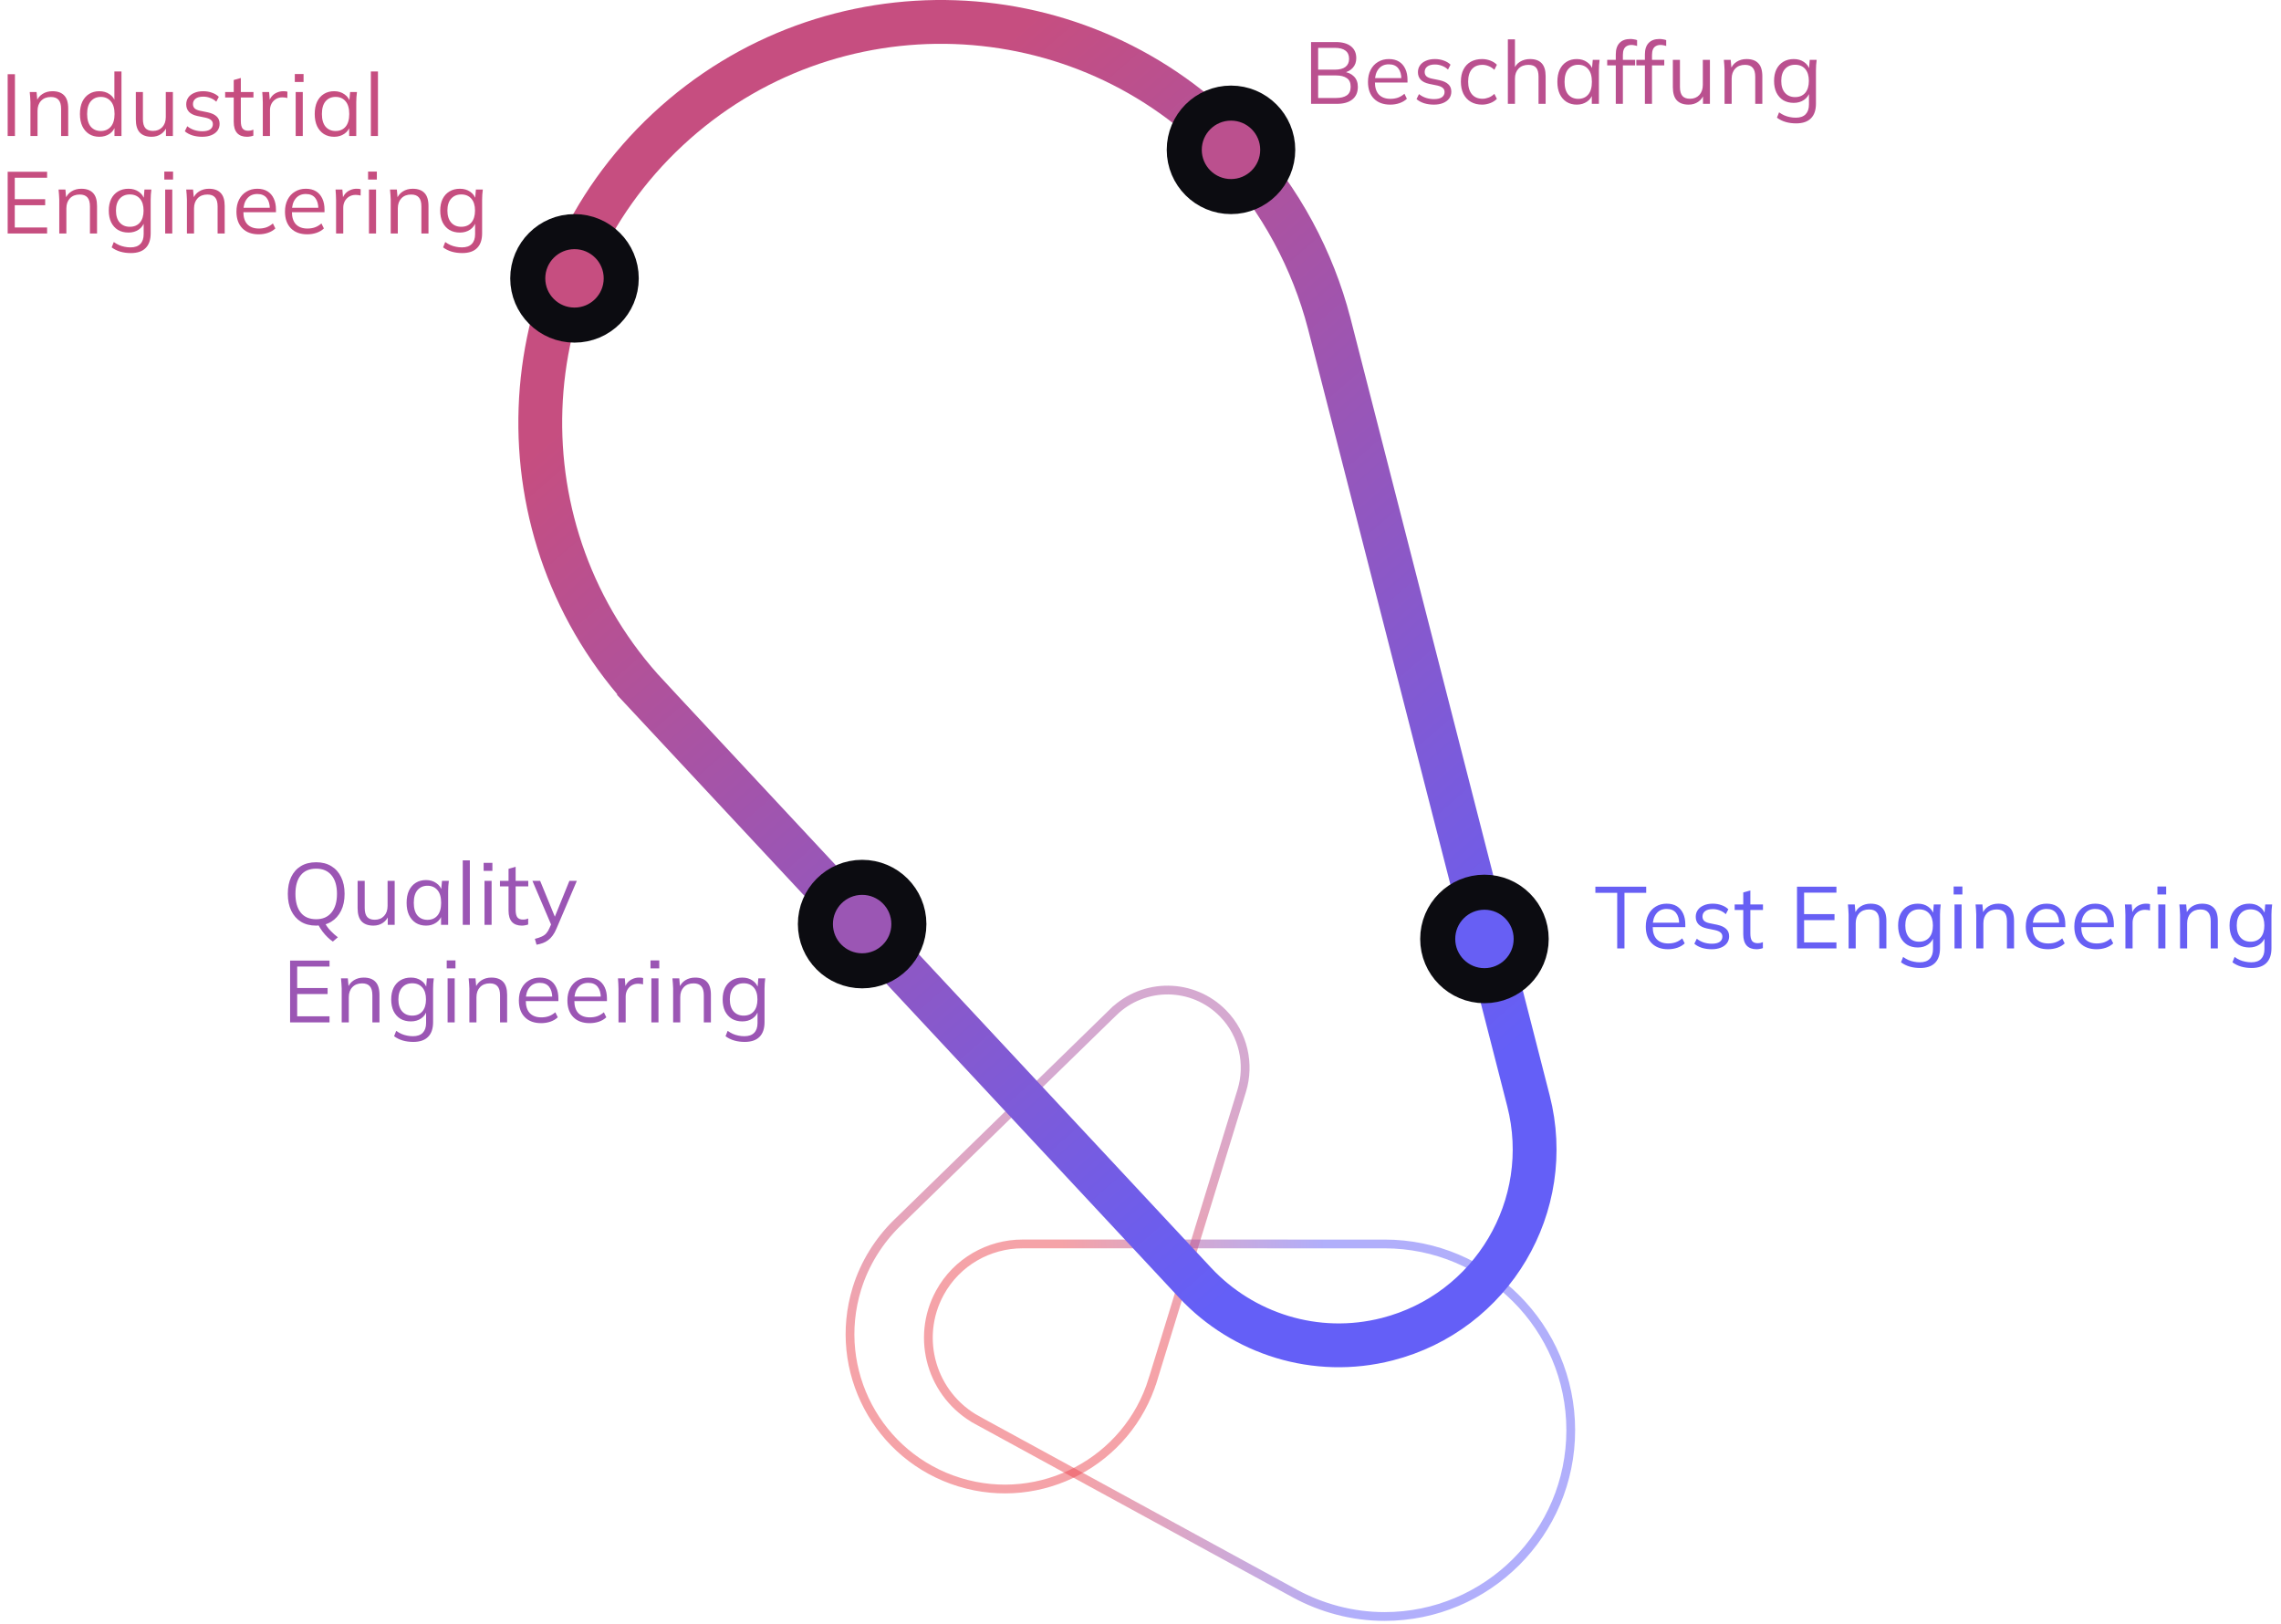 <svg width="608" height="433" viewBox="0 0 608 433" fill="none" xmlns="http://www.w3.org/2000/svg">
<g clip-path="url(#clip0_3201_15030)">
<path opacity="0.5" d="M296.748 269.794L295.933 268.957L296.748 269.794C304.934 261.809 318.043 261.972 326.028 270.158C331.493 275.761 333.132 283.703 330.996 290.704L330.895 291.034L307.301 367.762L308.417 368.106L307.301 367.762C300.602 389.549 277.508 401.78 255.722 395.08C233.935 388.38 221.704 365.287 228.403 343.501C230.488 336.721 234.303 330.736 239.036 326.085C239.037 326.085 239.037 326.084 239.038 326.084L296.748 269.794Z" stroke="url(#paint0_linear_3201_15030)" stroke-width="2.336"/>
<path opacity="0.5" d="M250.52 344.618L250.52 344.618C255.052 336.314 263.644 331.602 272.49 331.582L369.033 331.589C396.455 331.591 418.685 353.823 418.682 381.246C418.68 408.669 396.448 430.898 369.025 430.895C360.491 430.895 352.261 428.624 345.239 424.826C345.238 424.825 345.238 424.825 345.237 424.825L260.498 378.575L259.938 379.6L260.498 378.575C248.366 371.954 243.898 356.75 250.52 344.618Z" stroke="url(#paint1_linear_3201_15030)" stroke-width="2.336"/>
<path d="M318.618 341.992L318.242 341.591L172.695 185.486L168.424 189.468L172.695 185.486C132.468 142.342 134.834 74.755 177.978 34.528C221.121 -5.699 288.709 -3.333 328.936 39.811C341.446 53.23 349.955 69.513 354.283 86.143C354.283 86.146 354.284 86.149 354.285 86.151L407.408 293.426C414.568 321.364 397.724 349.815 369.786 356.975C350.673 361.874 331.249 355.476 318.618 341.992Z" stroke="url(#paint2_linear_3201_15030)" stroke-width="11.679"/>
<path d="M349.46 27.68L349.46 11.212L356.047 11.212C357.791 11.212 359.138 11.586 360.088 12.333C361.038 13.081 361.513 14.139 361.513 15.51C361.513 16.538 361.201 17.394 360.579 18.079C359.971 18.765 359.123 19.216 358.032 19.434L358.032 19.107C359.247 19.247 360.197 19.668 360.882 20.368C361.583 21.054 361.933 21.98 361.933 23.148C361.933 24.612 361.443 25.733 360.462 26.512C359.496 27.29 358.126 27.68 356.351 27.68L349.46 27.68ZM351.352 26.115L356.164 26.115C357.347 26.115 358.282 25.889 358.967 25.437C359.668 24.97 360.018 24.199 360.018 23.125C360.018 22.035 359.668 21.264 358.967 20.812C358.282 20.345 357.347 20.111 356.164 20.111L351.352 20.111L351.352 26.115ZM351.352 18.57L355.767 18.57C357.044 18.57 358.001 18.321 358.64 17.822C359.278 17.324 359.597 16.608 359.597 15.673C359.597 14.708 359.278 13.984 358.64 13.501C358.001 13.003 357.044 12.754 355.767 12.754L351.352 12.754L351.352 18.57ZM370.569 27.89C368.731 27.89 367.283 27.36 366.224 26.302C365.165 25.227 364.636 23.74 364.636 21.84C364.636 20.61 364.869 19.543 365.336 18.64C365.804 17.721 366.458 17.013 367.299 16.514C368.139 16 369.105 15.743 370.195 15.743C371.269 15.743 372.173 15.969 372.905 16.421C373.636 16.872 374.197 17.519 374.586 18.36C374.976 19.185 375.17 20.166 375.17 21.303L375.17 22.004L366.084 22.004L366.084 20.812L373.932 20.812L373.535 21.116C373.535 19.87 373.255 18.897 372.694 18.196C372.134 17.495 371.301 17.145 370.195 17.145C369.027 17.145 368.116 17.558 367.462 18.383C366.808 19.193 366.481 20.291 366.481 21.677L366.481 21.887C366.481 23.351 366.839 24.464 367.555 25.227C368.287 25.974 369.307 26.348 370.615 26.348C371.316 26.348 371.97 26.247 372.578 26.045C373.2 25.827 373.792 25.476 374.353 24.993L375.007 26.325C374.493 26.823 373.839 27.212 373.045 27.493C372.266 27.758 371.441 27.89 370.569 27.89ZM382.2 27.89C381.266 27.89 380.394 27.765 379.584 27.516C378.774 27.251 378.104 26.886 377.575 26.418L378.229 25.087C378.805 25.538 379.428 25.873 380.098 26.091C380.783 26.309 381.491 26.418 382.223 26.418C383.158 26.418 383.858 26.255 384.326 25.928C384.808 25.585 385.05 25.118 385.05 24.526C385.05 24.075 384.894 23.716 384.583 23.452C384.287 23.172 383.796 22.953 383.111 22.798L380.939 22.354C379.942 22.136 379.195 21.77 378.696 21.256C378.198 20.727 377.949 20.057 377.949 19.247C377.949 18.562 378.128 17.962 378.486 17.449C378.844 16.919 379.366 16.506 380.051 16.211C380.736 15.899 381.538 15.743 382.457 15.743C383.313 15.743 384.1 15.876 384.816 16.14C385.548 16.39 386.155 16.756 386.638 17.238L385.961 18.547C385.494 18.095 384.956 17.76 384.349 17.542C383.757 17.308 383.142 17.192 382.504 17.192C381.585 17.192 380.892 17.378 380.425 17.752C379.973 18.11 379.747 18.585 379.747 19.177C379.747 19.629 379.888 20.003 380.168 20.298C380.464 20.579 380.915 20.789 381.523 20.929L383.695 21.373C384.754 21.607 385.54 21.972 386.054 22.471C386.584 22.953 386.848 23.608 386.848 24.433C386.848 25.134 386.654 25.749 386.264 26.278C385.875 26.792 385.33 27.189 384.629 27.47C383.944 27.75 383.134 27.89 382.2 27.89ZM395.049 27.89C393.897 27.89 392.893 27.641 392.036 27.142C391.195 26.644 390.541 25.936 390.074 25.017C389.622 24.098 389.397 23.008 389.397 21.747C389.397 20.47 389.63 19.387 390.097 18.5C390.565 17.597 391.219 16.911 392.06 16.444C392.916 15.977 393.913 15.743 395.049 15.743C395.797 15.743 396.521 15.876 397.222 16.14C397.938 16.405 398.53 16.779 398.997 17.262L398.32 18.617C397.852 18.165 397.339 17.83 396.778 17.612C396.233 17.394 395.696 17.285 395.166 17.285C393.952 17.285 393.009 17.667 392.34 18.43C391.67 19.193 391.335 20.306 391.335 21.77C391.335 23.218 391.67 24.339 392.34 25.134C393.009 25.928 393.952 26.325 395.166 26.325C395.68 26.325 396.21 26.224 396.755 26.021C397.315 25.819 397.837 25.484 398.32 25.017L398.997 26.348C398.514 26.847 397.915 27.228 397.198 27.493C396.482 27.758 395.766 27.89 395.049 27.89ZM401.92 27.68L401.92 10.488L403.812 10.488L403.812 18.547L403.508 18.547C403.835 17.628 404.38 16.935 405.143 16.468C405.922 15.985 406.817 15.743 407.829 15.743C409.231 15.743 410.274 16.125 410.959 16.888C411.645 17.636 411.987 18.772 411.987 20.298L411.987 27.68L410.095 27.68L410.095 20.415C410.095 19.325 409.877 18.531 409.441 18.033C409.021 17.534 408.335 17.285 407.385 17.285C406.295 17.285 405.423 17.62 404.769 18.29C404.131 18.959 403.812 19.839 403.812 20.929L403.812 27.68L401.92 27.68ZM420.301 27.89C419.258 27.89 418.347 27.648 417.568 27.166C416.79 26.668 416.182 25.967 415.746 25.064C415.326 24.16 415.116 23.078 415.116 21.817C415.116 20.54 415.326 19.45 415.746 18.547C416.182 17.643 416.79 16.95 417.568 16.468C418.347 15.985 419.258 15.743 420.301 15.743C421.36 15.743 422.271 16.016 423.034 16.561C423.813 17.09 424.327 17.815 424.576 18.733L424.296 18.733L424.553 15.954L426.375 15.954C426.328 16.405 426.281 16.865 426.234 17.332C426.203 17.783 426.188 18.227 426.188 18.663L426.188 27.68L424.296 27.68L424.296 24.923L424.553 24.923C424.303 25.842 423.79 26.566 423.011 27.096C422.232 27.625 421.329 27.89 420.301 27.89ZM420.675 26.348C421.796 26.348 422.684 25.967 423.338 25.204C423.992 24.425 424.319 23.296 424.319 21.817C424.319 20.322 423.992 19.193 423.338 18.43C422.684 17.651 421.796 17.262 420.675 17.262C419.569 17.262 418.682 17.651 418.012 18.43C417.358 19.193 417.031 20.322 417.031 21.817C417.031 23.296 417.358 24.425 418.012 25.204C418.682 25.967 419.569 26.348 420.675 26.348ZM430.687 27.68L430.687 17.425L428.398 17.425L428.398 15.954L431.201 15.954L430.687 16.444L430.687 14.482C430.687 13.158 431.022 12.146 431.691 11.445C432.361 10.745 433.319 10.394 434.564 10.394C434.876 10.394 435.195 10.425 435.522 10.488C435.865 10.534 436.145 10.605 436.363 10.698L436.363 12.263C436.176 12.185 435.942 12.123 435.662 12.076C435.397 12.014 435.125 11.983 434.845 11.983C434.362 11.983 433.949 12.084 433.607 12.286C433.264 12.473 433.007 12.761 432.836 13.151C432.664 13.54 432.579 14.038 432.579 14.646L432.579 16.351L432.275 15.954L435.849 15.954L435.849 17.425L432.579 17.425L432.579 27.68L430.687 27.68ZM438.448 27.68L438.448 17.425L436.159 17.425L436.159 15.954L438.962 15.954L438.448 16.444L438.448 14.482C438.448 13.158 438.783 12.146 439.452 11.445C440.122 10.745 441.08 10.394 442.326 10.394C442.637 10.394 442.956 10.425 443.283 10.488C443.626 10.534 443.906 10.605 444.124 10.698L444.124 12.263C443.937 12.185 443.704 12.123 443.423 12.076C443.159 12.014 442.886 11.983 442.606 11.983C442.123 11.983 441.71 12.084 441.368 12.286C441.025 12.473 440.768 12.761 440.597 13.151C440.426 13.54 440.34 14.038 440.34 14.646L440.34 16.351L440.036 15.954L443.61 15.954L443.61 17.425L440.34 17.425L440.34 27.68L438.448 27.68ZM450.101 27.89C448.715 27.89 447.664 27.508 446.948 26.745C446.247 25.982 445.897 24.814 445.897 23.242L445.897 15.954L447.789 15.954L447.789 23.195C447.789 24.269 448.007 25.064 448.443 25.577C448.879 26.076 449.556 26.325 450.475 26.325C451.503 26.325 452.328 25.99 452.951 25.32C453.574 24.651 453.886 23.755 453.886 22.634L453.886 15.954L455.778 15.954L455.778 27.68L453.932 27.68L453.932 25.04L454.236 25.04C453.909 25.943 453.379 26.644 452.648 27.142C451.931 27.641 451.082 27.89 450.101 27.89ZM459.682 27.68L459.682 18.663C459.682 18.227 459.659 17.783 459.612 17.332C459.581 16.865 459.542 16.405 459.495 15.954L461.317 15.954L461.551 18.523L461.27 18.523C461.613 17.62 462.158 16.935 462.905 16.468C463.668 15.985 464.548 15.743 465.545 15.743C466.931 15.743 467.974 16.117 468.675 16.865C469.391 17.597 469.749 18.757 469.749 20.345L469.749 27.68L467.857 27.68L467.857 20.462C467.857 19.356 467.632 18.554 467.18 18.056C466.744 17.542 466.059 17.285 465.124 17.285C464.034 17.285 463.17 17.62 462.532 18.29C461.893 18.959 461.574 19.855 461.574 20.976L461.574 27.68L459.682 27.68ZM478.764 32.889C477.752 32.889 476.818 32.764 475.961 32.515C475.105 32.266 474.334 31.884 473.649 31.37L474.209 29.945C474.692 30.288 475.167 30.561 475.634 30.763C476.102 30.965 476.584 31.113 477.083 31.207C477.581 31.316 478.11 31.37 478.671 31.37C479.823 31.37 480.695 31.067 481.287 30.459C481.879 29.852 482.175 28.988 482.175 27.867L482.175 24.433L482.408 24.433C482.159 25.352 481.645 26.084 480.867 26.628C480.088 27.158 479.177 27.423 478.134 27.423C477.059 27.423 476.125 27.189 475.331 26.722C474.552 26.239 473.945 25.562 473.509 24.69C473.088 23.802 472.878 22.759 472.878 21.56C472.878 20.376 473.088 19.349 473.509 18.476C473.945 17.604 474.552 16.935 475.331 16.468C476.125 15.985 477.059 15.743 478.134 15.743C479.193 15.743 480.104 16.008 480.867 16.538C481.645 17.067 482.159 17.799 482.408 18.733L482.175 18.5L482.385 15.954L484.23 15.954C484.168 16.405 484.121 16.865 484.09 17.332C484.059 17.783 484.043 18.227 484.043 18.663L484.043 27.61C484.043 29.354 483.592 30.67 482.689 31.557C481.801 32.445 480.493 32.889 478.764 32.889ZM478.484 25.881C479.621 25.881 480.516 25.507 481.17 24.76C481.824 23.997 482.151 22.93 482.151 21.56C482.151 20.189 481.824 19.13 481.17 18.383C480.516 17.636 479.621 17.262 478.484 17.262C477.363 17.262 476.467 17.636 475.798 18.383C475.128 19.13 474.793 20.189 474.793 21.56C474.793 22.93 475.128 23.997 475.798 24.76C476.467 25.507 477.363 25.881 478.484 25.881Z" fill="#BA508F"/>
<path d="M431.063 252.82L431.063 237.988L425.246 237.988L425.246 236.353L438.794 236.353L438.794 237.988L433.001 237.988L433.001 252.82L431.063 252.82ZM444.619 253.031C442.781 253.031 441.333 252.501 440.274 251.442C439.215 250.368 438.685 248.88 438.685 246.981C438.685 245.75 438.919 244.684 439.386 243.781C439.853 242.862 440.507 242.153 441.348 241.655C442.189 241.141 443.155 240.884 444.245 240.884C445.319 240.884 446.223 241.11 446.954 241.561C447.686 242.013 448.247 242.659 448.636 243.5C449.026 244.326 449.22 245.307 449.22 246.443L449.22 247.144L440.134 247.144L440.134 245.953L447.982 245.953L447.585 246.257C447.585 245.011 447.305 244.037 446.744 243.337C446.184 242.636 445.35 242.286 444.245 242.286C443.077 242.286 442.166 242.698 441.512 243.524C440.858 244.333 440.531 245.431 440.531 246.817L440.531 247.027C440.531 248.491 440.889 249.605 441.605 250.368C442.337 251.115 443.357 251.489 444.665 251.489C445.366 251.489 446.02 251.388 446.627 251.185C447.25 250.967 447.842 250.617 448.403 250.134L449.057 251.466C448.543 251.964 447.889 252.353 447.095 252.633C446.316 252.898 445.491 253.031 444.619 253.031ZM456.25 253.031C455.316 253.031 454.443 252.906 453.634 252.657C452.824 252.392 452.154 252.026 451.625 251.559L452.279 250.228C452.855 250.679 453.478 251.014 454.148 251.232C454.833 251.45 455.541 251.559 456.273 251.559C457.208 251.559 457.908 251.395 458.376 251.068C458.858 250.726 459.1 250.259 459.1 249.667C459.1 249.215 458.944 248.857 458.632 248.592C458.337 248.312 457.846 248.094 457.161 247.938L454.989 247.495C453.992 247.277 453.244 246.911 452.746 246.397C452.248 245.867 451.999 245.198 451.999 244.388C451.999 243.703 452.178 243.103 452.536 242.589C452.894 242.06 453.416 241.647 454.101 241.351C454.786 241.04 455.588 240.884 456.507 240.884C457.363 240.884 458.15 241.016 458.866 241.281C459.598 241.53 460.205 241.896 460.688 242.379L460.011 243.687C459.543 243.236 459.006 242.901 458.399 242.683C457.807 242.449 457.192 242.332 456.554 242.332C455.635 242.332 454.942 242.519 454.475 242.893C454.023 243.251 453.797 243.726 453.797 244.318C453.797 244.769 453.937 245.143 454.218 245.439C454.514 245.719 454.965 245.93 455.572 246.07L457.745 246.513C458.804 246.747 459.59 247.113 460.104 247.611C460.634 248.094 460.898 248.748 460.898 249.573C460.898 250.274 460.704 250.889 460.314 251.419C459.925 251.933 459.38 252.33 458.679 252.61C457.994 252.89 457.184 253.031 456.25 253.031ZM468.214 253.031C467.062 253.031 466.182 252.704 465.575 252.049C464.968 251.38 464.664 250.375 464.664 249.036L464.664 242.566L462.375 242.566L462.375 241.094L464.664 241.094L464.664 237.894L466.556 237.357L466.556 241.094L469.92 241.094L469.92 242.566L466.556 242.566L466.556 248.826C466.556 249.76 466.712 250.43 467.023 250.835C467.35 251.224 467.833 251.419 468.471 251.419C468.767 251.419 469.032 251.395 469.266 251.349C469.499 251.286 469.709 251.216 469.896 251.138L469.896 252.727C469.678 252.82 469.413 252.89 469.102 252.937C468.806 252.999 468.51 253.031 468.214 253.031ZM478.991 252.82L478.991 236.353L489.502 236.353L489.502 237.941L480.883 237.941L480.883 243.664L488.988 243.664L488.988 245.275L480.883 245.275L480.883 251.209L489.502 251.209L489.502 252.82L478.991 252.82ZM492.747 252.82L492.747 243.804C492.747 243.368 492.723 242.924 492.676 242.472C492.645 242.005 492.606 241.546 492.56 241.094L494.382 241.094L494.615 243.664L494.335 243.664C494.678 242.761 495.223 242.075 495.97 241.608C496.733 241.125 497.613 240.884 498.61 240.884C499.996 240.884 501.039 241.258 501.74 242.005C502.456 242.737 502.814 243.897 502.814 245.486L502.814 252.82L500.922 252.82L500.922 245.603C500.922 244.497 500.696 243.695 500.245 243.197C499.809 242.683 499.123 242.426 498.189 242.426C497.099 242.426 496.235 242.761 495.596 243.43C494.958 244.1 494.639 244.995 494.639 246.116L494.639 252.82L492.747 252.82ZM511.829 258.029C510.817 258.029 509.883 257.905 509.026 257.656C508.17 257.406 507.399 257.025 506.714 256.511L507.274 255.086C507.757 255.429 508.232 255.701 508.699 255.904C509.166 256.106 509.649 256.254 510.147 256.347C510.646 256.456 511.175 256.511 511.736 256.511C512.888 256.511 513.76 256.207 514.352 255.6C514.944 254.993 515.239 254.128 515.239 253.007L515.239 249.573L515.473 249.573C515.224 250.492 514.71 251.224 513.931 251.769C513.153 252.299 512.242 252.563 511.198 252.563C510.124 252.563 509.19 252.33 508.395 251.863C507.617 251.38 507.009 250.702 506.573 249.83C506.153 248.943 505.943 247.899 505.943 246.7C505.943 245.517 506.153 244.489 506.573 243.617C507.009 242.745 507.617 242.075 508.395 241.608C509.19 241.125 510.124 240.884 511.198 240.884C512.257 240.884 513.168 241.149 513.931 241.678C514.71 242.208 515.224 242.94 515.473 243.874L515.239 243.64L515.45 241.094L517.295 241.094C517.233 241.546 517.186 242.005 517.155 242.472C517.124 242.924 517.108 243.368 517.108 243.804L517.108 252.75C517.108 254.494 516.657 255.81 515.753 256.698C514.866 257.585 513.558 258.029 511.829 258.029ZM511.549 251.022C512.686 251.022 513.581 250.648 514.235 249.9C514.889 249.137 515.216 248.071 515.216 246.7C515.216 245.33 514.889 244.271 514.235 243.524C513.581 242.776 512.686 242.402 511.549 242.402C510.428 242.402 509.532 242.776 508.863 243.524C508.193 244.271 507.858 245.33 507.858 246.7C507.858 248.071 508.193 249.137 508.863 249.9C509.532 250.648 510.428 251.022 511.549 251.022ZM520.975 252.82L520.975 241.094L522.867 241.094L522.867 252.82L520.975 252.82ZM520.741 238.431L520.741 236.306L523.077 236.306L523.077 238.431L520.741 238.431ZM526.774 252.82L526.774 243.804C526.774 243.368 526.751 242.924 526.704 242.472C526.673 242.005 526.634 241.546 526.588 241.094L528.409 241.094L528.643 243.664L528.363 243.664C528.705 242.761 529.25 242.075 529.998 241.608C530.761 241.125 531.641 240.884 532.637 240.884C534.023 240.884 535.067 241.258 535.767 242.005C536.484 242.737 536.842 243.897 536.842 245.486L536.842 252.82L534.95 252.82L534.95 245.603C534.95 244.497 534.724 243.695 534.272 243.197C533.836 242.683 533.151 242.426 532.217 242.426C531.127 242.426 530.263 242.761 529.624 243.43C528.986 244.1 528.666 244.995 528.666 246.116L528.666 252.82L526.774 252.82ZM545.904 253.031C544.066 253.031 542.618 252.501 541.559 251.442C540.5 250.368 539.971 248.88 539.971 246.981C539.971 245.75 540.204 244.684 540.671 243.781C541.138 242.862 541.792 242.153 542.633 241.655C543.474 241.141 544.44 240.884 545.53 240.884C546.604 240.884 547.508 241.11 548.239 241.561C548.971 242.013 549.532 242.659 549.921 243.5C550.311 244.326 550.505 245.307 550.505 246.443L550.505 247.144L541.419 247.144L541.419 245.953L549.267 245.953L548.87 246.257C548.87 245.011 548.59 244.037 548.029 243.337C547.469 242.636 546.636 242.286 545.53 242.286C544.362 242.286 543.451 242.698 542.797 243.524C542.143 244.333 541.816 245.431 541.816 246.817L541.816 247.027C541.816 248.491 542.174 249.605 542.89 250.368C543.622 251.115 544.642 251.489 545.95 251.489C546.651 251.489 547.305 251.388 547.912 251.185C548.535 250.967 549.127 250.617 549.688 250.134L550.342 251.466C549.828 251.964 549.174 252.353 548.38 252.633C547.601 252.898 546.776 253.031 545.904 253.031ZM558.843 253.031C557.005 253.031 555.557 252.501 554.498 251.442C553.439 250.368 552.91 248.88 552.91 246.981C552.91 245.75 553.143 244.684 553.611 243.781C554.078 242.862 554.732 242.153 555.573 241.655C556.414 241.141 557.379 240.884 558.469 240.884C559.544 240.884 560.447 241.11 561.179 241.561C561.911 242.013 562.471 242.659 562.861 243.5C563.25 244.326 563.445 245.307 563.445 246.443L563.445 247.144L554.358 247.144L554.358 245.953L562.207 245.953L561.81 246.257C561.81 245.011 561.529 244.037 560.969 243.337C560.408 242.636 559.575 242.286 558.469 242.286C557.301 242.286 556.39 242.698 555.736 243.524C555.082 244.333 554.755 245.431 554.755 246.817L554.755 247.027C554.755 248.491 555.113 249.605 555.83 250.368C556.562 251.115 557.582 251.489 558.89 251.489C559.59 251.489 560.244 251.388 560.852 251.185C561.475 250.967 562.066 250.617 562.627 250.134L563.281 251.466C562.767 251.964 562.113 252.353 561.319 252.633C560.54 252.898 559.715 253.031 558.843 253.031ZM566.527 252.82L566.527 243.921C566.527 243.454 566.511 242.979 566.48 242.496C566.464 242.013 566.433 241.546 566.387 241.094L568.209 241.094L568.442 243.944L568.115 243.967C568.271 243.267 568.543 242.69 568.933 242.239C569.322 241.787 569.781 241.452 570.311 241.234C570.84 241.001 571.393 240.884 571.969 240.884C572.203 240.884 572.405 240.892 572.577 240.907C572.763 240.923 572.935 240.962 573.09 241.024L573.067 242.706C572.834 242.628 572.615 242.581 572.413 242.566C572.226 242.535 572.008 242.519 571.759 242.519C571.074 242.519 570.474 242.683 569.96 243.01C569.462 243.337 569.081 243.757 568.816 244.271C568.567 244.785 568.442 245.33 568.442 245.906L568.442 252.82L566.527 252.82ZM575.293 252.82L575.293 241.094L577.185 241.094L577.185 252.82L575.293 252.82ZM575.059 238.431L575.059 236.306L577.395 236.306L577.395 238.431L575.059 238.431ZM581.092 252.82L581.092 243.804C581.092 243.368 581.069 242.924 581.022 242.472C580.991 242.005 580.952 241.546 580.905 241.094L582.727 241.094L582.961 243.664L582.681 243.664C583.023 242.761 583.568 242.075 584.316 241.608C585.079 241.125 585.959 240.884 586.955 240.884C588.341 240.884 589.385 241.258 590.085 242.005C590.802 242.737 591.16 243.897 591.16 245.486L591.16 252.82L589.268 252.82L589.268 245.603C589.268 244.497 589.042 243.695 588.59 243.197C588.154 242.683 587.469 242.426 586.535 242.426C585.445 242.426 584.58 242.761 583.942 243.43C583.303 244.1 582.984 244.995 582.984 246.116L582.984 252.82L581.092 252.82ZM600.175 258.029C599.163 258.029 598.228 257.905 597.372 257.656C596.515 257.406 595.744 257.025 595.059 256.511L595.62 255.086C596.103 255.429 596.577 255.701 597.045 255.904C597.512 256.106 597.995 256.254 598.493 256.347C598.991 256.456 599.521 256.511 600.081 256.511C601.234 256.511 602.106 256.207 602.697 255.6C603.289 254.993 603.585 254.128 603.585 253.007L603.585 249.573L603.819 249.573C603.57 250.492 603.056 251.224 602.277 251.769C601.498 252.299 600.587 252.563 599.544 252.563C598.47 252.563 597.535 252.33 596.741 251.863C595.962 251.38 595.355 250.702 594.919 249.83C594.499 248.943 594.288 247.899 594.288 246.7C594.288 245.517 594.499 244.489 594.919 243.617C595.355 242.745 595.962 242.075 596.741 241.608C597.535 241.125 598.47 240.884 599.544 240.884C600.603 240.884 601.514 241.149 602.277 241.678C603.056 242.208 603.57 242.94 603.819 243.874L603.585 243.64L603.795 241.094L605.641 241.094C605.578 241.546 605.532 242.005 605.5 242.472C605.469 242.924 605.454 243.368 605.454 243.804L605.454 252.75C605.454 254.494 605.002 255.81 604.099 256.698C603.211 257.585 601.903 258.029 600.175 258.029ZM599.894 251.022C601.031 251.022 601.927 250.648 602.581 249.9C603.235 249.137 603.562 248.071 603.562 246.7C603.562 245.33 603.235 244.271 602.581 243.524C601.927 242.776 601.031 242.402 599.894 242.402C598.773 242.402 597.878 242.776 597.208 243.524C596.539 244.271 596.204 245.33 596.204 246.7C596.204 248.071 596.539 249.137 597.208 249.9C597.878 250.648 598.773 251.022 599.894 251.022Z" fill="#675FF4"/>
<path d="M88.723 250.985C88.272 250.689 87.804 250.308 87.322 249.84C86.839 249.373 86.379 248.852 85.943 248.275C85.523 247.699 85.157 247.123 84.846 246.547L86.551 245.916C86.956 246.726 87.477 247.458 88.116 248.112C88.754 248.781 89.4 249.358 90.055 249.84L88.723 250.985ZM76.717 238.278C76.717 236.534 77.013 235.039 77.604 233.793C78.212 232.532 79.076 231.558 80.197 230.873C81.334 230.188 82.697 229.845 84.285 229.845C85.827 229.845 87.166 230.188 88.303 230.873C89.439 231.558 90.311 232.532 90.919 233.793C91.542 235.039 91.853 236.526 91.853 238.254C91.853 239.999 91.542 241.501 90.919 242.763C90.296 244.024 89.416 245.005 88.279 245.706C87.158 246.391 85.827 246.734 84.285 246.734C82.697 246.734 81.342 246.391 80.221 245.706C79.099 245.005 78.235 244.024 77.628 242.763C77.02 241.501 76.717 240.006 76.717 238.278ZM78.749 238.278C78.749 240.396 79.216 242.054 80.15 243.253C81.085 244.437 82.463 245.028 84.285 245.028C86.029 245.028 87.384 244.437 88.349 243.253C89.33 242.054 89.821 240.396 89.821 238.278C89.821 236.144 89.338 234.494 88.373 233.326C87.407 232.142 86.045 231.551 84.285 231.551C82.463 231.551 81.085 232.142 80.15 233.326C79.216 234.494 78.749 236.144 78.749 238.278ZM99.525 246.734C98.14 246.734 97.088 246.352 96.372 245.589C95.671 244.826 95.321 243.658 95.321 242.085L95.321 234.797L97.213 234.797L97.213 242.039C97.213 243.113 97.431 243.907 97.867 244.421C98.303 244.919 98.981 245.169 99.899 245.169C100.927 245.169 101.752 244.834 102.375 244.164C102.998 243.495 103.31 242.599 103.31 241.478L103.31 234.797L105.202 234.797L105.202 246.523L103.356 246.523L103.356 243.884L103.66 243.884C103.333 244.787 102.804 245.488 102.072 245.986C101.355 246.485 100.507 246.734 99.525 246.734ZM113.568 246.734C112.524 246.734 111.613 246.492 110.835 246.01C110.056 245.511 109.449 244.81 109.013 243.907C108.592 243.004 108.382 241.922 108.382 240.66C108.382 239.383 108.592 238.293 109.013 237.39C109.449 236.487 110.056 235.794 110.835 235.311C111.613 234.829 112.524 234.587 113.568 234.587C114.626 234.587 115.537 234.86 116.3 235.405C117.079 235.934 117.593 236.658 117.842 237.577L117.562 237.577L117.819 234.797L119.641 234.797C119.594 235.249 119.547 235.708 119.501 236.176C119.469 236.627 119.454 237.071 119.454 237.507L119.454 246.523L117.562 246.523L117.562 243.767L117.819 243.767C117.57 244.686 117.056 245.41 116.277 245.939C115.498 246.469 114.595 246.734 113.568 246.734ZM113.941 245.192C115.062 245.192 115.95 244.81 116.604 244.047C117.258 243.269 117.585 242.14 117.585 240.66C117.585 239.165 117.258 238.036 116.604 237.273C115.95 236.495 115.062 236.106 113.941 236.106C112.836 236.106 111.948 236.495 111.278 237.273C110.624 238.036 110.297 239.165 110.297 240.66C110.297 242.14 110.624 243.269 111.278 244.047C111.948 244.81 112.836 245.192 113.941 245.192ZM123.346 246.523L123.346 229.332L125.238 229.332L125.238 246.523L123.346 246.523ZM129.145 246.523L129.145 234.797L131.037 234.797L131.037 246.523L129.145 246.523ZM128.912 232.135L128.912 230.009L131.247 230.009L131.247 232.135L128.912 232.135ZM139.102 246.734C137.95 246.734 137.07 246.407 136.463 245.753C135.856 245.083 135.552 244.079 135.552 242.739L135.552 236.269L133.263 236.269L133.263 234.797L135.552 234.797L135.552 231.597L137.444 231.06L137.444 234.797L140.808 234.797L140.808 236.269L137.444 236.269L137.444 242.529C137.444 243.463 137.6 244.133 137.911 244.538C138.238 244.927 138.721 245.122 139.359 245.122C139.655 245.122 139.92 245.099 140.154 245.052C140.387 244.99 140.597 244.919 140.784 244.842L140.784 246.43C140.566 246.523 140.302 246.594 139.99 246.64C139.694 246.703 139.398 246.734 139.102 246.734ZM143.014 251.826L142.57 250.261C143.302 250.09 143.91 249.887 144.392 249.653C144.891 249.435 145.303 249.14 145.63 248.766C145.957 248.392 146.238 247.925 146.471 247.364L147.079 245.986L147.032 246.78L141.916 234.797L143.972 234.797L148.2 245.099L147.593 245.099L151.774 234.797L153.759 234.797L148.34 247.504C148.029 248.252 147.686 248.875 147.312 249.373C146.939 249.887 146.534 250.3 146.098 250.611C145.677 250.938 145.21 251.195 144.696 251.382C144.182 251.569 143.622 251.717 143.014 251.826ZM77.324 272.523L77.324 256.056L87.835 256.056L87.835 257.644L79.216 257.644L79.216 263.367L87.322 263.367L87.322 264.979L79.216 264.979L79.216 270.912L87.835 270.912L87.835 272.523L77.324 272.523ZM91.08 272.523L91.08 263.507C91.08 263.071 91.056 262.627 91.01 262.176C90.978 261.708 90.94 261.249 90.893 260.797L92.715 260.797L92.948 263.367L92.668 263.367C93.011 262.464 93.556 261.778 94.303 261.311C95.066 260.829 95.946 260.587 96.943 260.587C98.329 260.587 99.372 260.961 100.073 261.708C100.789 262.44 101.147 263.6 101.147 265.189L101.147 272.523L99.255 272.523L99.255 265.306C99.255 264.2 99.029 263.398 98.578 262.9C98.142 262.386 97.457 262.129 96.522 262.129C95.432 262.129 94.568 262.464 93.93 263.133C93.291 263.803 92.972 264.698 92.972 265.82L92.972 272.523L91.08 272.523ZM110.162 277.732C109.15 277.732 108.216 277.608 107.359 277.359C106.503 277.11 105.732 276.728 105.047 276.214L105.607 274.789C106.09 275.132 106.565 275.404 107.032 275.607C107.499 275.809 107.982 275.957 108.48 276.051C108.979 276.16 109.508 276.214 110.069 276.214C111.221 276.214 112.093 275.91 112.685 275.303C113.277 274.696 113.573 273.832 113.573 272.71L113.573 269.277L113.806 269.277C113.557 270.195 113.043 270.927 112.265 271.472C111.486 272.002 110.575 272.266 109.532 272.266C108.457 272.266 107.523 272.033 106.729 271.566C105.95 271.083 105.343 270.406 104.907 269.534C104.486 268.646 104.276 267.603 104.276 266.403C104.276 265.22 104.486 264.192 104.907 263.32C105.343 262.448 105.95 261.778 106.729 261.311C107.523 260.829 108.457 260.587 109.532 260.587C110.591 260.587 111.501 260.852 112.265 261.381C113.043 261.911 113.557 262.643 113.806 263.577L113.573 263.344L113.783 260.797L115.628 260.797C115.566 261.249 115.519 261.708 115.488 262.176C115.457 262.627 115.441 263.071 115.441 263.507L115.441 272.453C115.441 274.197 114.99 275.513 114.087 276.401C113.199 277.289 111.891 277.732 110.162 277.732ZM109.882 270.725C111.019 270.725 111.914 270.351 112.568 269.604C113.222 268.841 113.549 267.774 113.549 266.403C113.549 265.033 113.222 263.974 112.568 263.227C111.914 262.479 111.019 262.106 109.882 262.106C108.761 262.106 107.865 262.479 107.196 263.227C106.526 263.974 106.191 265.033 106.191 266.403C106.191 267.774 106.526 268.841 107.196 269.604C107.865 270.351 108.761 270.725 109.882 270.725ZM119.308 272.523L119.308 260.797L121.2 260.797L121.2 272.523L119.308 272.523ZM119.074 258.135L119.074 256.009L121.41 256.009L121.41 258.135L119.074 258.135ZM125.108 272.523L125.108 263.507C125.108 263.071 125.084 262.627 125.037 262.176C125.006 261.708 124.967 261.249 124.921 260.797L126.743 260.797L126.976 263.367L126.696 263.367C127.039 262.464 127.584 261.778 128.331 261.311C129.094 260.829 129.974 260.587 130.971 260.587C132.357 260.587 133.4 260.961 134.101 261.708C134.817 262.44 135.175 263.6 135.175 265.189L135.175 272.523L133.283 272.523L133.283 265.306C133.283 264.2 133.057 263.398 132.606 262.9C132.17 262.386 131.484 262.129 130.55 262.129C129.46 262.129 128.596 262.464 127.957 263.133C127.319 263.803 127 264.698 127 265.82L127 272.523L125.108 272.523ZM144.237 272.734C142.399 272.734 140.951 272.204 139.892 271.145C138.833 270.071 138.304 268.584 138.304 266.684C138.304 265.454 138.537 264.387 139.004 263.484C139.472 262.565 140.126 261.856 140.967 261.358C141.807 260.844 142.773 260.587 143.863 260.587C144.938 260.587 145.841 260.813 146.573 261.265C147.305 261.716 147.865 262.362 148.254 263.203C148.644 264.029 148.838 265.01 148.838 266.147L148.838 266.847L139.752 266.847L139.752 265.656L147.6 265.656L147.203 265.96C147.203 264.714 146.923 263.741 146.362 263.04C145.802 262.339 144.969 261.989 143.863 261.989C142.695 261.989 141.784 262.401 141.13 263.227C140.476 264.036 140.149 265.134 140.149 266.52L140.149 266.731C140.149 268.194 140.507 269.308 141.224 270.071C141.955 270.818 142.975 271.192 144.284 271.192C144.984 271.192 145.638 271.091 146.246 270.888C146.869 270.67 147.46 270.32 148.021 269.837L148.675 271.169C148.161 271.667 147.507 272.056 146.713 272.337C145.934 272.601 145.109 272.734 144.237 272.734ZM157.176 272.734C155.339 272.734 153.89 272.204 152.831 271.145C151.773 270.071 151.243 268.584 151.243 266.684C151.243 265.454 151.477 264.387 151.944 263.484C152.411 262.565 153.065 261.856 153.906 261.358C154.747 260.844 155.712 260.587 156.802 260.587C157.877 260.587 158.78 260.813 159.512 261.265C160.244 261.716 160.805 262.362 161.194 263.203C161.583 264.029 161.778 265.01 161.778 266.147L161.778 266.847L152.691 266.847L152.691 265.656L160.54 265.656L160.143 265.96C160.143 264.714 159.862 263.741 159.302 263.04C158.741 262.339 157.908 261.989 156.802 261.989C155.635 261.989 154.724 262.401 154.069 263.227C153.415 264.036 153.088 265.134 153.088 266.52L153.088 266.731C153.088 268.194 153.447 269.308 154.163 270.071C154.895 270.818 155.915 271.192 157.223 271.192C157.924 271.192 158.578 271.091 159.185 270.888C159.808 270.67 160.4 270.32 160.96 269.837L161.614 271.169C161.1 271.667 160.446 272.056 159.652 272.337C158.874 272.601 158.048 272.734 157.176 272.734ZM164.86 272.523L164.86 263.624C164.86 263.157 164.844 262.682 164.813 262.199C164.798 261.716 164.766 261.249 164.72 260.797L166.542 260.797L166.775 263.647L166.448 263.671C166.604 262.97 166.876 262.394 167.266 261.942C167.655 261.49 168.114 261.156 168.644 260.938C169.173 260.704 169.726 260.587 170.302 260.587C170.536 260.587 170.738 260.595 170.91 260.611C171.097 260.626 171.268 260.665 171.424 260.727L171.4 262.409C171.167 262.331 170.949 262.285 170.746 262.269C170.559 262.238 170.341 262.222 170.092 262.222C169.407 262.222 168.807 262.386 168.294 262.713C167.795 263.04 167.414 263.46 167.149 263.974C166.9 264.488 166.775 265.033 166.775 265.609L166.775 272.523L164.86 272.523ZM173.626 272.523L173.626 260.797L175.518 260.797L175.518 272.523L173.626 272.523ZM173.392 258.135L173.392 256.009L175.728 256.009L175.728 258.135L173.392 258.135ZM179.425 272.523L179.425 263.507C179.425 263.071 179.402 262.627 179.355 262.176C179.324 261.708 179.285 261.249 179.239 260.797L181.061 260.797L181.294 263.367L181.014 263.367C181.356 262.464 181.901 261.778 182.649 261.311C183.412 260.829 184.292 260.587 185.288 260.587C186.674 260.587 187.718 260.961 188.418 261.708C189.135 262.44 189.493 263.6 189.493 265.189L189.493 272.523L187.601 272.523L187.601 265.306C187.601 264.2 187.375 263.398 186.924 262.9C186.487 262.386 185.802 262.129 184.868 262.129C183.778 262.129 182.914 262.464 182.275 263.133C181.637 263.803 181.317 264.698 181.317 265.82L181.317 272.523L179.425 272.523ZM198.508 277.732C197.496 277.732 196.561 277.608 195.705 277.359C194.848 277.11 194.078 276.728 193.392 276.214L193.953 274.789C194.436 275.132 194.911 275.404 195.378 275.607C195.845 275.809 196.328 275.957 196.826 276.051C197.324 276.16 197.854 276.214 198.414 276.214C199.567 276.214 200.439 275.91 201.031 275.303C201.622 274.696 201.918 273.832 201.918 272.71L201.918 269.277L202.152 269.277C201.903 270.195 201.389 270.927 200.61 271.472C199.832 272.002 198.921 272.266 197.877 272.266C196.803 272.266 195.868 272.033 195.074 271.566C194.296 271.083 193.688 270.406 193.252 269.534C192.832 268.646 192.622 267.603 192.622 266.403C192.622 265.22 192.832 264.192 193.252 263.32C193.688 262.448 194.296 261.778 195.074 261.311C195.868 260.829 196.803 260.587 197.877 260.587C198.936 260.587 199.847 260.852 200.61 261.381C201.389 261.911 201.903 262.643 202.152 263.577L201.918 263.344L202.128 260.797L203.974 260.797C203.912 261.249 203.865 261.708 203.834 262.176C203.803 262.627 203.787 263.071 203.787 263.507L203.787 272.453C203.787 274.197 203.335 275.513 202.432 276.401C201.545 277.289 200.236 277.732 198.508 277.732ZM198.228 270.725C199.364 270.725 200.26 270.351 200.914 269.604C201.568 268.841 201.895 267.774 201.895 266.403C201.895 265.033 201.568 263.974 200.914 263.227C200.26 262.479 199.364 262.106 198.228 262.106C197.106 262.106 196.211 262.479 195.541 263.227C194.872 263.974 194.537 265.033 194.537 266.403C194.537 267.774 194.872 268.841 195.541 269.604C196.211 270.351 197.106 270.725 198.228 270.725Z" fill="#9B56B4"/>
<path d="M2.044 36.25L2.044 19.782L3.983 19.782L3.983 36.25L2.044 36.25ZM8.112 36.25L8.112 27.234C8.112 26.798 8.089 26.354 8.042 25.902C8.011 25.435 7.972 24.976 7.925 24.524L9.747 24.524L9.981 27.093L9.701 27.093C10.043 26.19 10.588 25.505 11.336 25.038C12.099 24.555 12.979 24.314 13.975 24.314C15.361 24.314 16.404 24.688 17.105 25.435C17.822 26.167 18.18 27.327 18.18 28.915L18.18 36.25L16.288 36.25L16.288 29.032C16.288 27.927 16.062 27.125 15.61 26.626C15.174 26.112 14.489 25.855 13.555 25.855C12.465 25.855 11.6 26.19 10.962 26.86C10.323 27.529 10.004 28.425 10.004 29.546L10.004 36.25L8.112 36.25ZM26.471 36.46C25.443 36.46 24.54 36.219 23.761 35.736C22.982 35.238 22.375 34.537 21.939 33.634C21.518 32.731 21.308 31.648 21.308 30.387C21.308 29.11 21.518 28.02 21.939 27.117C22.375 26.214 22.982 25.521 23.761 25.038C24.54 24.555 25.443 24.314 26.471 24.314C27.529 24.314 28.44 24.578 29.203 25.108C29.982 25.637 30.504 26.354 30.768 27.257L30.488 27.257L30.488 19.058L32.38 19.058L32.38 36.25L30.512 36.25L30.512 33.447L30.768 33.447C30.519 34.381 30.006 35.121 29.227 35.666C28.448 36.196 27.529 36.46 26.471 36.46ZM26.868 34.919C27.973 34.919 28.861 34.537 29.53 33.774C30.2 32.995 30.535 31.866 30.535 30.387C30.535 28.892 30.2 27.763 29.53 27C28.861 26.221 27.973 25.832 26.868 25.832C25.762 25.832 24.874 26.221 24.205 27C23.551 27.763 23.224 28.892 23.224 30.387C23.224 31.866 23.551 32.995 24.205 33.774C24.874 34.537 25.762 34.919 26.868 34.919ZM40.407 36.46C39.02 36.46 37.969 36.079 37.253 35.316C36.552 34.553 36.202 33.385 36.202 31.812L36.202 24.524L38.094 24.524L38.094 31.765C38.094 32.84 38.312 33.634 38.748 34.148C39.184 34.646 39.861 34.895 40.78 34.895C41.808 34.895 42.633 34.56 43.256 33.891C43.879 33.221 44.191 32.326 44.191 31.204L44.191 24.524L46.083 24.524L46.083 36.25L44.237 36.25L44.237 33.611L44.541 33.611C44.214 34.514 43.684 35.214 42.953 35.713C42.236 36.211 41.388 36.46 40.407 36.46ZM53.888 36.46C52.953 36.46 52.081 36.336 51.272 36.087C50.462 35.822 49.792 35.456 49.263 34.989L49.917 33.657C50.493 34.109 51.116 34.444 51.786 34.662C52.471 34.88 53.179 34.989 53.911 34.989C54.846 34.989 55.546 34.825 56.014 34.498C56.496 34.156 56.738 33.688 56.738 33.097C56.738 32.645 56.582 32.287 56.27 32.022C55.975 31.742 55.484 31.524 54.799 31.368L52.627 30.924C51.63 30.706 50.882 30.34 50.384 29.826C49.886 29.297 49.637 28.627 49.637 27.817C49.637 27.132 49.816 26.533 50.174 26.019C50.532 25.489 51.054 25.077 51.739 24.781C52.424 24.47 53.226 24.314 54.145 24.314C55.001 24.314 55.788 24.446 56.504 24.711C57.236 24.96 57.843 25.326 58.326 25.809L57.649 27.117C57.181 26.665 56.644 26.33 56.037 26.112C55.445 25.879 54.83 25.762 54.191 25.762C53.273 25.762 52.58 25.949 52.113 26.323C51.661 26.681 51.435 27.156 51.435 27.747C51.435 28.199 51.575 28.573 51.856 28.869C52.151 29.149 52.603 29.359 53.211 29.499L55.383 29.943C56.442 30.177 57.228 30.543 57.742 31.041C58.272 31.524 58.536 32.178 58.536 33.003C58.536 33.704 58.342 34.319 57.952 34.849C57.563 35.362 57.018 35.76 56.317 36.04C55.632 36.32 54.822 36.46 53.888 36.46ZM65.852 36.46C64.7 36.46 63.82 36.133 63.213 35.479C62.605 34.81 62.302 33.805 62.302 32.466L62.302 25.996L60.013 25.996L60.013 24.524L62.302 24.524L62.302 21.324L64.194 20.787L64.194 24.524L67.558 24.524L67.558 25.996L64.194 25.996L64.194 32.256C64.194 33.19 64.35 33.86 64.661 34.264C64.988 34.654 65.471 34.849 66.109 34.849C66.405 34.849 66.67 34.825 66.903 34.778C67.137 34.716 67.347 34.646 67.534 34.568L67.534 36.157C67.316 36.25 67.052 36.32 66.74 36.367C66.444 36.429 66.148 36.46 65.852 36.46ZM70.048 36.25L70.048 27.35C70.048 26.883 70.032 26.408 70.001 25.925C69.986 25.443 69.954 24.976 69.908 24.524L71.73 24.524L71.963 27.374L71.636 27.397C71.792 26.696 72.064 26.12 72.454 25.669C72.843 25.217 73.302 24.882 73.832 24.664C74.361 24.431 74.914 24.314 75.49 24.314C75.724 24.314 75.926 24.322 76.098 24.337C76.284 24.353 76.456 24.392 76.612 24.454L76.588 26.136C76.355 26.058 76.137 26.011 75.934 25.996C75.747 25.964 75.529 25.949 75.28 25.949C74.595 25.949 73.995 26.112 73.481 26.439C72.983 26.766 72.602 27.187 72.337 27.701C72.088 28.215 71.963 28.76 71.963 29.336L71.963 36.25L70.048 36.25ZM78.814 36.25L78.814 24.524L80.706 24.524L80.706 36.25L78.814 36.25ZM78.58 21.861L78.58 19.735L80.916 19.735L80.916 21.861L78.58 21.861ZM89.075 36.46C88.031 36.46 87.121 36.219 86.342 35.736C85.563 35.238 84.956 34.537 84.52 33.634C84.1 32.731 83.889 31.648 83.889 30.387C83.889 29.11 84.1 28.02 84.52 27.117C84.956 26.214 85.563 25.521 86.342 25.038C87.121 24.555 88.031 24.314 89.075 24.314C90.134 24.314 91.045 24.586 91.808 25.131C92.586 25.661 93.1 26.385 93.35 27.304L93.069 27.304L93.326 24.524L95.148 24.524C95.101 24.976 95.055 25.435 95.008 25.902C94.977 26.354 94.961 26.798 94.961 27.234L94.961 36.25L93.069 36.25L93.069 33.494L93.326 33.494C93.077 34.413 92.563 35.137 91.784 35.666C91.006 36.196 90.103 36.46 89.075 36.46ZM89.449 34.919C90.57 34.919 91.457 34.537 92.111 33.774C92.766 32.995 93.093 31.866 93.093 30.387C93.093 28.892 92.766 27.763 92.111 27C91.457 26.221 90.57 25.832 89.449 25.832C88.343 25.832 87.455 26.221 86.786 27C86.132 27.763 85.805 28.892 85.805 30.387C85.805 31.866 86.132 32.995 86.786 33.774C87.455 34.537 88.343 34.919 89.449 34.919ZM98.853 36.25L98.853 19.058L100.745 19.058L100.745 36.25L98.853 36.25ZM2.044 62.25L2.044 45.782L12.555 45.782L12.555 47.371L3.936 47.371L3.936 53.093L12.041 53.093L12.041 54.705L3.936 54.705L3.936 60.638L12.555 60.638L12.555 62.25L2.044 62.25ZM15.8 62.25L15.8 53.234C15.8 52.798 15.776 52.354 15.729 51.902C15.698 51.435 15.659 50.976 15.613 50.524L17.435 50.524L17.668 53.093L17.388 53.093C17.73 52.19 18.276 51.505 19.023 51.038C19.786 50.555 20.666 50.314 21.663 50.314C23.048 50.314 24.092 50.688 24.793 51.435C25.509 52.167 25.867 53.327 25.867 54.915L25.867 62.25L23.975 62.25L23.975 55.032C23.975 53.927 23.749 53.125 23.298 52.626C22.862 52.112 22.176 51.855 21.242 51.855C20.152 51.855 19.288 52.19 18.649 52.86C18.011 53.529 17.692 54.425 17.692 55.546L17.692 62.25L15.8 62.25ZM34.882 67.459C33.87 67.459 32.935 67.334 32.079 67.085C31.223 66.836 30.452 66.454 29.767 65.941L30.327 64.516C30.81 64.858 31.285 65.131 31.752 65.333C32.219 65.536 32.702 65.684 33.2 65.777C33.699 65.886 34.228 65.941 34.789 65.941C35.941 65.941 36.813 65.637 37.405 65.03C37.996 64.422 38.292 63.558 38.292 62.437L38.292 59.003L38.526 59.003C38.277 59.922 37.763 60.654 36.984 61.199C36.206 61.728 35.295 61.993 34.251 61.993C33.177 61.993 32.242 61.76 31.448 61.292C30.67 60.81 30.062 60.132 29.626 59.26C29.206 58.373 28.996 57.329 28.996 56.13C28.996 54.947 29.206 53.919 29.626 53.047C30.062 52.175 30.67 51.505 31.448 51.038C32.242 50.555 33.177 50.314 34.251 50.314C35.31 50.314 36.221 50.578 36.984 51.108C37.763 51.637 38.277 52.369 38.526 53.304L38.292 53.07L38.503 50.524L40.348 50.524C40.286 50.976 40.239 51.435 40.208 51.902C40.177 52.354 40.161 52.798 40.161 53.234L40.161 62.18C40.161 63.924 39.709 65.24 38.806 66.127C37.919 67.015 36.611 67.459 34.882 67.459ZM34.602 60.451C35.739 60.451 36.634 60.078 37.288 59.33C37.942 58.567 38.269 57.5 38.269 56.13C38.269 54.76 37.942 53.701 37.288 52.953C36.634 52.206 35.739 51.832 34.602 51.832C33.48 51.832 32.585 52.206 31.916 52.953C31.246 53.701 30.911 54.76 30.911 56.13C30.911 57.5 31.246 58.567 31.916 59.33C32.585 60.078 33.48 60.451 34.602 60.451ZM44.028 62.25L44.028 50.524L45.92 50.524L45.92 62.25L44.028 62.25ZM43.794 47.861L43.794 45.736L46.13 45.736L46.13 47.861L43.794 47.861ZM49.827 62.25L49.827 53.234C49.827 52.798 49.804 52.354 49.757 51.902C49.726 51.435 49.687 50.976 49.64 50.524L51.462 50.524L51.696 53.093L51.416 53.093C51.758 52.19 52.303 51.505 53.051 51.038C53.814 50.555 54.694 50.314 55.69 50.314C57.076 50.314 58.12 50.688 58.82 51.435C59.537 52.167 59.895 53.327 59.895 54.915L59.895 62.25L58.003 62.25L58.003 55.032C58.003 53.927 57.777 53.125 57.325 52.626C56.889 52.112 56.204 51.855 55.27 51.855C54.18 51.855 53.316 52.19 52.677 52.86C52.039 53.529 51.719 54.425 51.719 55.546L51.719 62.25L49.827 62.25ZM68.957 62.46C67.119 62.46 65.671 61.931 64.612 60.872C63.553 59.797 63.023 58.31 63.023 56.41C63.023 55.18 63.257 54.113 63.724 53.21C64.191 52.291 64.845 51.583 65.686 51.085C66.527 50.571 67.493 50.314 68.583 50.314C69.657 50.314 70.561 50.54 71.292 50.991C72.024 51.443 72.585 52.089 72.974 52.93C73.364 53.755 73.558 54.736 73.558 55.873L73.558 56.574L64.472 56.574L64.472 55.383L72.32 55.383L71.923 55.686C71.923 54.44 71.643 53.467 71.082 52.766C70.522 52.066 69.688 51.715 68.583 51.715C67.415 51.715 66.504 52.128 65.85 52.953C65.196 53.763 64.869 54.861 64.869 56.247L64.869 56.457C64.869 57.921 65.227 59.034 65.943 59.797C66.675 60.545 67.695 60.919 69.003 60.919C69.704 60.919 70.358 60.817 70.965 60.615C71.588 60.397 72.18 60.047 72.741 59.564L73.395 60.895C72.881 61.394 72.227 61.783 71.433 62.063C70.654 62.328 69.829 62.46 68.957 62.46ZM81.896 62.46C80.058 62.46 78.61 61.931 77.551 60.872C76.492 59.797 75.963 58.31 75.963 56.41C75.963 55.18 76.196 54.113 76.664 53.21C77.131 52.291 77.785 51.583 78.626 51.085C79.467 50.571 80.432 50.314 81.522 50.314C82.597 50.314 83.5 50.54 84.232 50.991C84.964 51.443 85.524 52.089 85.914 52.93C86.303 53.755 86.498 54.736 86.498 55.873L86.498 56.574L77.411 56.574L77.411 55.383L85.26 55.383L84.862 55.686C84.862 54.44 84.582 53.467 84.022 52.766C83.461 52.066 82.628 51.715 81.522 51.715C80.354 51.715 79.443 52.128 78.789 52.953C78.135 53.763 77.808 54.861 77.808 56.247L77.808 56.457C77.808 57.921 78.166 59.034 78.883 59.797C79.615 60.545 80.635 60.919 81.943 60.919C82.643 60.919 83.297 60.817 83.905 60.615C84.528 60.397 85.119 60.047 85.68 59.564L86.334 60.895C85.82 61.394 85.166 61.783 84.372 62.063C83.593 62.328 82.768 62.46 81.896 62.46ZM89.58 62.25L89.58 53.35C89.58 52.883 89.564 52.408 89.533 51.925C89.517 51.443 89.486 50.976 89.439 50.524L91.261 50.524L91.495 53.374L91.168 53.397C91.324 52.696 91.596 52.12 91.986 51.669C92.375 51.217 92.834 50.882 93.364 50.664C93.893 50.431 94.446 50.314 95.022 50.314C95.256 50.314 95.458 50.322 95.629 50.337C95.816 50.353 95.988 50.392 96.143 50.454L96.12 52.136C95.886 52.058 95.668 52.011 95.466 51.996C95.279 51.964 95.061 51.949 94.812 51.949C94.127 51.949 93.527 52.112 93.013 52.439C92.515 52.766 92.133 53.187 91.869 53.701C91.62 54.215 91.495 54.76 91.495 55.336L91.495 62.25L89.58 62.25ZM98.346 62.25L98.346 50.524L100.238 50.524L100.238 62.25L98.346 62.25ZM98.112 47.861L98.112 45.736L100.448 45.736L100.448 47.861L98.112 47.861ZM104.145 62.25L104.145 53.234C104.145 52.798 104.122 52.354 104.075 51.902C104.044 51.435 104.005 50.976 103.958 50.524L105.78 50.524L106.014 53.093L105.734 53.093C106.076 52.19 106.621 51.505 107.369 51.038C108.132 50.555 109.012 50.314 110.008 50.314C111.394 50.314 112.437 50.688 113.138 51.435C113.855 52.167 114.213 53.327 114.213 54.915L114.213 62.25L112.321 62.25L112.321 55.032C112.321 53.927 112.095 53.125 111.643 52.626C111.207 52.112 110.522 51.855 109.588 51.855C108.498 51.855 107.633 52.19 106.995 52.86C106.356 53.529 106.037 54.425 106.037 55.546L106.037 62.25L104.145 62.25ZM123.228 67.459C122.215 67.459 121.281 67.334 120.425 67.085C119.568 66.836 118.797 66.454 118.112 65.941L118.673 64.516C119.155 64.858 119.63 65.131 120.098 65.333C120.565 65.536 121.048 65.684 121.546 65.777C122.044 65.886 122.574 65.941 123.134 65.941C124.287 65.941 125.159 65.637 125.75 65.03C126.342 64.422 126.638 63.558 126.638 62.437L126.638 59.003L126.872 59.003C126.622 59.922 126.109 60.654 125.33 61.199C124.551 61.728 123.64 61.993 122.597 61.993C121.522 61.993 120.588 61.76 119.794 61.292C119.015 60.81 118.408 60.132 117.972 59.26C117.552 58.373 117.341 57.329 117.341 56.13C117.341 54.947 117.552 53.919 117.972 53.047C118.408 52.175 119.015 51.505 119.794 51.038C120.588 50.555 121.522 50.314 122.597 50.314C123.656 50.314 124.567 50.578 125.33 51.108C126.109 51.637 126.622 52.369 126.872 53.304L126.638 53.07L126.848 50.524L128.694 50.524C128.631 50.976 128.585 51.435 128.553 51.902C128.522 52.354 128.507 52.798 128.507 53.234L128.507 62.18C128.507 63.924 128.055 65.24 127.152 66.127C126.264 67.015 124.956 67.459 123.228 67.459ZM122.947 60.451C124.084 60.451 124.98 60.078 125.634 59.33C126.288 58.567 126.615 57.5 126.615 56.13C126.615 54.76 126.288 53.701 125.634 52.953C124.98 52.206 124.084 51.832 122.947 51.832C121.826 51.832 120.931 52.206 120.261 52.953C119.591 53.701 119.257 54.76 119.257 56.13C119.257 57.5 119.591 58.567 120.261 59.33C120.931 60.078 121.826 60.451 122.947 60.451Z" fill="#C64E80"/>
<circle cx="328.121" cy="39.942" r="12.458" fill="#BB508E" stroke="#0C0C11" stroke-width="9.343"/>
<circle cx="395.679" cy="250.286" r="12.458" fill="#675FF4" stroke="#0C0C11" stroke-width="9.343"/>
<circle cx="229.803" cy="246.325" r="12.458" fill="#9B56B4" stroke="#0C0C11" stroke-width="9.343"/>
<circle cx="153.131" cy="74.2" r="12.458" fill="#C64E80" stroke="#0C0C11" stroke-width="9.343"/>
</g>
<defs>
<linearGradient id="paint0_linear_3201_15030" x1="299.562" y1="384.793" x2="301.343" y2="275.499" gradientUnits="userSpaceOnUse">
<stop offset="0.238" stop-color="#EB4752"/>
<stop offset="0.887" stop-color="#AC53A1"/>
</linearGradient>
<linearGradient id="paint1_linear_3201_15030" x1="412.979" y1="350.975" x2="246.288" y2="361.889" gradientUnits="userSpaceOnUse">
<stop offset="0.018" stop-color="#645FF7"/>
<stop offset="0.353" stop-color="#645FF7"/>
<stop offset="0.767" stop-color="#EB4752"/>
</linearGradient>
<linearGradient id="paint2_linear_3201_15030" x1="157.27" y1="86.943" x2="380.487" y2="343.613" gradientUnits="userSpaceOnUse">
<stop offset="0.045" stop-color="#C64E80"/>
<stop offset="0.901" stop-color="#645FF7"/>
</linearGradient>
<clipPath id="clip0_3201_15030">
<rect width="608" height="432.066" fill="white"/>
</clipPath>
</defs>
</svg>
